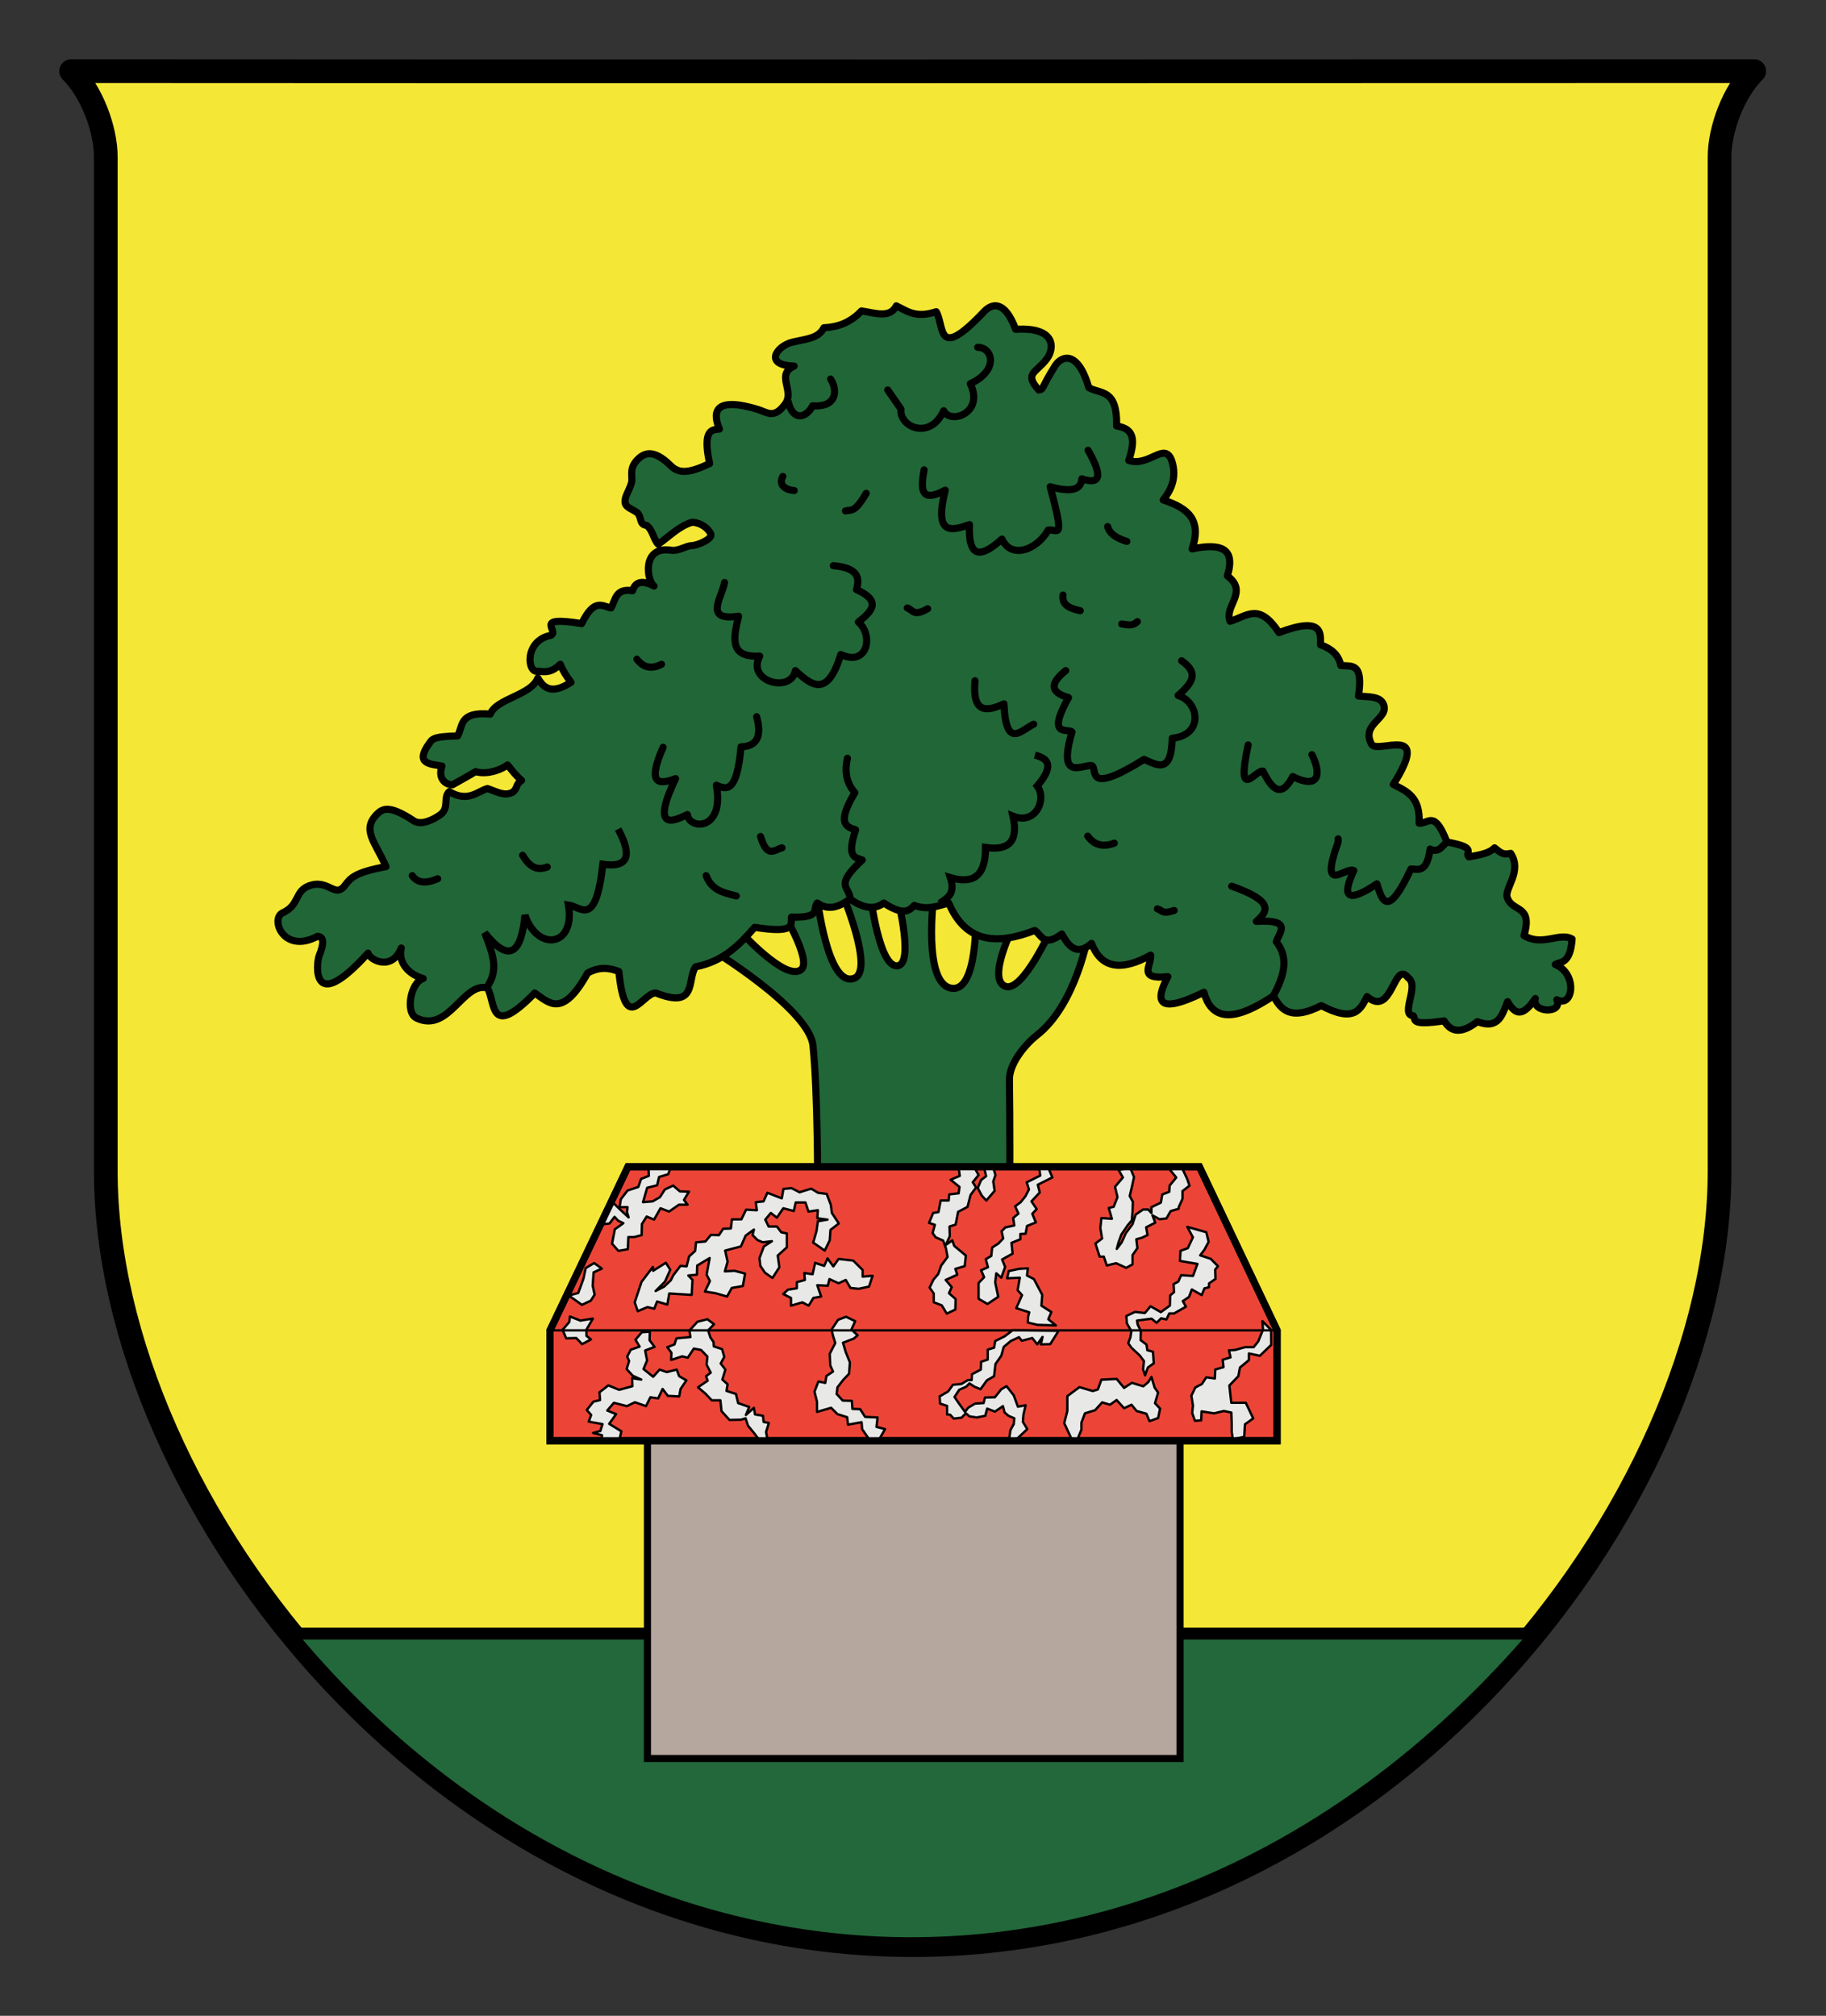 <?xml version="1.0" encoding="UTF-8" standalone="no"?>
<!-- Created with Inkscape (http://www.inkscape.org/) -->

<svg
   xmlns:dc="http://purl.org/dc/elements/1.1/"
   xmlns:cc="http://creativecommons.org/ns#"
   xmlns:rdf="http://www.w3.org/1999/02/22-rdf-syntax-ns#"
   xmlns:svg="http://www.w3.org/2000/svg"
   xmlns="http://www.w3.org/2000/svg"
   xmlns:sodipodi="http://sodipodi.sourceforge.net/DTD/sodipodi-0.dtd"
   xmlns:inkscape="http://www.inkscape.org/namespaces/inkscape"
   width="770"
   height="850"
   viewBox="0 0 203.729 224.896"
   version="1.1"
   id="svg8"
   inkscape:version="0.92.2 5c3e80d, 2017-08-06"
   sodipodi:docname="Oberalm (Austria) Coat of Arms.svg"
   inkscape:export-filename="/Users/ray/Documents/YT/WIKIPEDIA misc topics/20200601 Oberalm (Austria) Coat of Arms/Oberalm CoA.png"
   inkscape:export-xdpi="384"
   inkscape:export-ydpi="384">
  <rect x="0" y="0" width="203.729" height="224.896" fill="#333333" stroke="none"/>
  <defs
     id="defs2" />
  <sodipodi:namedview
     id="base"
     pagecolor="#ffffff"
     bordercolor="#666666"
     borderopacity="1.0"
     inkscape:pageopacity="0.0"
     inkscape:pageshadow="2"
     inkscape:zoom="0.71294118"
     inkscape:cx="385"
     inkscape:cy="425"
     inkscape:document-units="px"
     inkscape:current-layer="layer3"
     showgrid="false"
     units="px"
     inkscape:window-width="1471"
     inkscape:window-height="855"
     inkscape:window-x="42"
     inkscape:window-y="0"
     inkscape:window-maximized="0"
     inkscape:snap-nodes="false" />
  <g
     inkscape:groupmode="layer"
     id="layer3"
     inkscape:label="content"
     style="display:inline"
     transform="translate(0,13.229)">
    <g
       id="g3524"
       transform="matrix(0.999,0,0,1,6.569,-6.662)">
      <path
         style="fill:#f5e735;fill-opacity:1;stroke:#000000;stroke-width:2.646;stroke-linecap:round;stroke-linejoin:round;stroke-miterlimit:4;stroke-dasharray:none;stroke-opacity:1"
         d="M 5.239,124.083 V 10.955 c 0,-3.14 -1.57,-7.283 -3.871,-9.584 62.658,0.039 125.315,0.018 187.973,1e-7 -2.301,2.301 -3.871,6.444 -3.871,9.584 V 124.083 c 0,36.779 -37.68,86.361 -90.116,86.361 -52.436,0 -90.115,-49.582 -90.115,-86.361 z"
         id="path1123"
         inkscape:connector-curvature="0"
         sodipodi:nodetypes="ssccsscs" />
      <path
         sodipodi:nodetypes="ccc"
         inkscape:connector-curvature="0"
         id="path1125"
         d="m 164.91,175.69 c -41.174,47.98 -102.626,44.071 -139.09,0 z"
         style="fill:#22683a;fill-opacity:1;stroke:#000000;stroke-width:1.323;stroke-linecap:butt;stroke-linejoin:miter;stroke-miterlimit:4;stroke-dasharray:none;stroke-opacity:1" />
    </g>
    <g
       transform="matrix(-1,0,0,1,197.324,-91.948)"
       style="display:inline"
       id="g3330">
      <path
         sodipodi:nodetypes="cssccsccsccsccsccsccscc"
         inkscape:connector-curvature="0"
         id="path948"
         d="m 84.658,211.6 c 0,0 -0.028,-8.127 0.044,-12.4 0.031,-1.852 -1.828,-4.018 -3.056,-4.977 -4.448,-3.473 -5.763,-11.352 -5.763,-11.352 1.397,-0.277 3.011,-0.481 4.104,-0.611 0,0 3.219,7.195 5.152,6.505 2.14,-0.763 -0.917,-6.767 -0.917,-6.767 l 4.235,-1.048 c 0,0 -0.222,8.309 2.62,8.034 3.381,-0.327 2.052,-10.435 2.052,-10.435 l 4.279,-0.611 c 0,0 -2.166,8.07 -0.306,8.514 2.143,0.511 3.144,-8.121 3.144,-8.121 h 3.144 c 0,0 -3.65,8.605 -1.397,9.518 3.021,1.224 4.191,-9.212 4.191,-9.212 l 4.017,1.484 c 0,0 -3.513,5.73 -2.27,6.767 1.697,1.416 6.855,-4.322 6.855,-4.322 l 3.362,1.965 c 0,0 -11.088,6.71 -11.526,10.828 -0.543,5.097 -0.524,15.805 -0.524,15.805 z"
         style="fill:#216637;fill-opacity:1;stroke:#000000;stroke-width:0.794;stroke-linecap:round;stroke-linejoin:round;stroke-miterlimit:4;stroke-dasharray:none;stroke-opacity:1" />
      <path
         sodipodi:nodetypes="cccccccccccccscccscssscsssccccccccscccccccccccssccccsssssccsscsccccscscsccccccccccccscccccccscccccccccccccccccccc"
         inkscape:connector-curvature="0"
         id="path969"
         d="m 91.469,179.466 c 1.224,0.315 2.397,0.832 3.842,0.262 0.586,0.618 1.223,1.172 3.406,-0.262 0.903,0.652 2.041,0.766 3.755,-0.437 1.139,0.769 2.299,1.386 3.667,0.437 0.548,0.631 -0.514,1.679 2.882,1.572 0.077,0.819 -0.553,1.88 4.104,1.135 1.703,1.965 3.516,3.819 6.593,4.41 0.981,1.408 -0.245,4.771 4.41,2.925 1.448,-0.158 3.425,4.901 4.148,-2.401 1.068,-0.424 2.193,-0.559 3.493,0.175 2.837,5.104 4.291,3.291 5.894,2.227 5.141,5.27 4.347,0.955 5.283,-0.568 2.711,-0.711 4.288,5.079 7.903,3.362 1.312,-0.623 0.628,-4.03 -0.742,-4.41 1.978,-0.588 2.781,-2.068 2.445,-3.406 1.075,2.652 3.527,1.322 3.711,0.568 6.457,7.158 5.741,1.019 5.458,0.306 -0.527,-1.325 -0.592,-2.121 0.175,-2.183 3.821,2.029 5.303,-1.98 3.886,-2.62 -1.864,-0.841 -1.34,-2.357 -2.838,-2.969 -2.252,-0.92 -2.961,1.431 -4.104,-0.087 -0.626,-0.832 -1.115,-1.459 -4.584,-2.096 1.166,-2.735 2.862,-4.141 0.873,-5.982 -0.706,-0.654 -1.652,-0.652 -3.973,0.873 -0.825,0.542 -2.194,-0.138 -2.925,-0.655 -1.095,-0.774 -0.308,-1.952 -1.031,-2.601 -2.1,1.246 -3.179,-0.052 -4.259,-0.348 -1.028,0.339 -1.9,0.9 -2.81,0.417 -0.61,-0.479 -0.291,-0.865 -1,-1.318 0.755,-0.676 0.847,-0.882 1.57,-1.734 0.431,0.373 2.097,1.173 3.563,0.749 0.683,0.42 2.583,1.473 2.583,1.473 0.743,-0.023 1.652,-0.642 1.167,-2.095 1.346,-0.23 3.045,-0.258 1.441,-2.489 -0.332,-0.461 -0.319,-0.818 -3.187,-0.873 -0.63,-1.086 -0.117,-2.742 -3.646,-2.432 -0.665,-1.75 -4.581,-2.09 -5.305,-4.03 -0.792,1.433 -1.853,1.667 -3.703,0.483 0.522,-0.684 0.979,-1.418 1.194,-2.016 0.93,0.879 1.541,0.9 2.509,0.767 1.177,0.305 1.561,-3.386 -1.441,-3.992 -1.056,-0.465 2.142,-2.216 -3.449,-1.31 -1.423,-2.902 -2.293,-1.931 -3.275,-1.746 -0.513,-0.884 -0.482,-2.228 -2.401,-1.921 -0.35,-1.139 -1.238,-1.127 -2.401,-0.524 0.813,-0.553 1.423,-4.517 -1.921,-3.992 -0.789,0.124 -1.609,-0.488 -2.281,-0.517 -0.723,-0.03 -2.325,-0.755 -2.137,-1.277 0.171,-0.473 0.963,-1.292 2.114,-1.327 1.454,0.432 2.553,1.614 3.766,2.447 0.562,-0.611 0.58,-1.559 1.288,-2.102 0.809,-0.085 0.543,-0.77 0.949,-1.307 0.313,-0.414 1.379,-0.597 1.452,-1.226 0.083,-0.711 -0.44,-1.241 -0.713,-2.235 -0.168,-0.612 0.299,-1.482 -0.553,-2.437 -0.73,-0.817 -1.794,-1.461 -3.798,0.524 -0.864,0.855 -1.873,0.979 -4.366,-0.218 0.861,-4.004 -0.401,-3.751 -1.092,-3.842 0.253,-0.693 1.766,-4.053 -4.322,-2.183 -1.028,0.316 -1.759,1.088 -3.013,-0.611 -1.102,-1.494 1.11,-3.3 -1.004,-4.235 3.466,-0.09 1.936,-2.247 0.218,-2.663 -1.63,-0.395 -2.908,-0.405 -3.537,-1.615 -1.499,-0.068 -2.925,-0.533 -4.191,-1.877 -1.484,0.216 -3.172,0.868 -3.886,-0.568 -1.191,0.57 -2.152,1.416 -4.453,0.655 -0.943,1.574 0.02,5.663 -5.327,0 -0.845,-0.895 -2.278,-1.395 -3.537,1.965 -4.592,-0.287 -4.304,2.19 -3.493,3.275 1.199,1.604 2.605,1.621 0.917,3.493 -0.577,-0.053 -0.257,-0.216 -1.834,-2.707 -0.678,-1.071 -2.503,-1.834 -3.755,2.445 -1.306,0.755 -3.195,0.076 -3.1,4.279 -1.744,0.286 -2.231,1.237 -1.353,3.842 -2.284,0.767 -4.006,-2.183 -4.803,0.044 -0.622,1.947 0.161,3.379 0.961,4.366 -2.804,0.919 -4.332,2.235 -3.231,5.458 -3.087,-0.63 -4.909,-0.167 -3.929,3.013 -2.415,1.807 0.414,3.402 -0.306,5.065 -1.962,-0.606 -3.219,-2.112 -5.458,1.266 -5.067,-1.942 -4.609,0.23 -4.628,1.353 -1.381,0.496 -2.043,1.242 -2.27,2.314 -1.214,0.118 -2.532,-0.387 -1.965,3.406 -1.035,0.111 -2.38,-0.016 -2.78,0.896 -0.726,1.654 2.597,2.177 1.295,4.518 -0.812,1.049 -6.709,-2.377 -2.401,4.453 -1.536,0.757 -3.036,1.425 -2.882,4.322 -1.056,0.084 -1.694,-1.555 -3.1,2.096 -3.53,0.647 -1.923,1.116 -2.445,1.659 -1.223,-0.207 -2.313,-0.412 -2.873,-1.006 -0.73,0.591 -0.965,0.8 -1.798,0.614 -1.32,2.012 0.695,3.903 0.393,4.89 -0.532,1.737 -2.917,0.762 -1.877,4.279 -2.052,1.27 -3.973,-0.42 -5.37,0.393 0.202,2.859 1.346,2.51 1.877,2.838 -2.534,1.034 -2,4.909 -0.175,3.929 -0.711,1.614 2.857,1.485 2.401,-0.131 1.623,2.403 2.391,1.49 3.1,0.349 0.592,1.436 0.974,3.147 3.362,2.227 1.883,1.456 2.989,1.127 3.711,-0.087 3.951,0.575 3.095,-0.161 3.449,-0.568 1.502,-0.099 -0.749,-3.384 0.568,-4.235 1.615,-2.095 1.746,4.548 4.584,2.096 0.734,1.453 1.424,2.956 5.108,1.004 3.35,1.712 4.505,0.53 5.327,-1.092 3.877,2.597 6.797,3.164 7.772,-0.393 5.599,2.755 5.287,0.65 4.017,-1.746 3.461,0.371 1.8,-1.264 1.921,-2.401 3.195,1.78 5.492,1.565 6.593,-1.31 1.599,1.411 2.526,0.421 3.318,-1.048 2.052,1.528 2.249,0.119 3.013,-0.393 4.138,1.591 7.669,1.494 9.605,-3.056 z"
         style="fill:#216637;fill-opacity:1;stroke:#000000;stroke-width:0.794;stroke-linecap:round;stroke-linejoin:round;stroke-miterlimit:4;stroke-dasharray:none;stroke-opacity:1" />
      <path
         sodipodi:nodetypes="ccccccc"
         inkscape:connector-curvature="0"
         id="path971"
         d="m 35.889,172.611 c 0.522,0.545 0.963,1.304 1.877,0.83 0.372,2.702 1.293,2.248 2.139,2.227 2.607,5.542 3.199,3.587 3.798,1.659 3.309,2.214 3.957,1.486 2.576,-1.484 0.916,-0.458 3.92,2.862 1.746,-3.187 v -0.349"
         style="fill:none;fill-opacity:1;stroke:#000000;stroke-width:0.794;stroke-linecap:round;stroke-linejoin:round;stroke-miterlimit:4;stroke-dasharray:none;stroke-opacity:1" />
      <path
         sodipodi:nodetypes="cccc"
         inkscape:connector-curvature="0"
         id="path973"
         d="m 50.952,162.918 c -0.854,1.67 -1.203,4.063 2.139,2.445 1.302,2.492 2.343,1.386 3.318,-0.611 0.821,-0.208 3.055,3.637 1.659,-2.925"
         style="fill:none;fill-opacity:1;stroke:#000000;stroke-width:0.794;stroke-linecap:round;stroke-linejoin:round;stroke-miterlimit:4;stroke-dasharray:none;stroke-opacity:1" />
      <path
         sodipodi:nodetypes="cccc"
         inkscape:connector-curvature="0"
         id="path977"
         d="m 55.187,189.682 c -1.638,-2.982 -1.239,-4.628 -0.262,-5.894 -0.343,-1.08 -1.868,-2.513 2.227,-2.27 -1.287,-1.104 -2.037,-2.258 2.751,-3.929"
         style="fill:none;fill-opacity:1;stroke:#000000;stroke-width:0.794;stroke-linecap:round;stroke-linejoin:round;stroke-miterlimit:4;stroke-dasharray:none;stroke-opacity:1" />
      <path
         sodipodi:nodetypes="cc"
         inkscape:connector-curvature="0"
         id="path979"
         d="m 66.32,180.295 c 1.414,0.468 1.345,-0.054 1.877,-0.175"
         style="fill:#216637;fill-opacity:1;stroke:#000000;stroke-width:0.794;stroke-linecap:round;stroke-linejoin:round;stroke-miterlimit:4;stroke-dasharray:none;stroke-opacity:1" />
      <path
         sodipodi:nodetypes="cccccccc"
         inkscape:connector-curvature="0"
         id="path981"
         d="m 65.491,152.44 c -1.833,1.289 -1.397,2.317 0.391,3.873 -2.317,0.673 -2.929,4.409 0.657,4.772 0.099,4.078 1.694,2.966 3.144,2.358 6.63,4.123 5.158,1.094 5.807,0.699 0.977,-0.205 3.921,1.921 2.227,-3.755 0.467,-0.451 2.919,0.693 0.393,-3.842 2.252,-0.638 1.912,-1.718 0.306,-3.013"
         style="fill:none;fill-opacity:1;stroke:#000000;stroke-width:0.794;stroke-linecap:round;stroke-linejoin:round;stroke-miterlimit:4;stroke-dasharray:none;stroke-opacity:1" />
      <path
         sodipodi:nodetypes="cc"
         inkscape:connector-curvature="0"
         id="path983"
         d="m 71.603,139.123 c 1.481,-0.457 1.967,-1.038 2.139,-1.659"
         style="fill:#216637;fill-opacity:1;stroke:#000000;stroke-width:0.794;stroke-linecap:round;stroke-linejoin:round;stroke-miterlimit:4;stroke-dasharray:none;stroke-opacity:1" />
      <g
         style="fill:#216637;fill-opacity:1;stroke-width:0.794;stroke-miterlimit:4;stroke-dasharray:none"
         id="g1030">
        <path
           style="fill:none;fill-opacity:1;stroke:#000000;stroke-width:0.794;stroke-linecap:round;stroke-linejoin:round;stroke-miterlimit:4;stroke-dasharray:none;stroke-opacity:1"
           d="m 75.926,128.95 c -1.735,3.03 -1.268,3.859 0.699,3.187 0.077,1.076 0.915,1.612 3.534,0.884 -1.713,6.321 -0.802,4.661 0.22,4.836 1.241,2.206 4.126,3.28 5.152,1.004 2.203,1.966 3.795,2.395 3.624,-1.615 2.035,0.709 3.975,1.25 2.707,-3.842 2.882,1.549 2.706,-0.266 2.358,-2.27"
           id="path985"
           inkscape:connector-curvature="0"
           sodipodi:nodetypes="cccccccc" />
      </g>
      <path
         sodipodi:nodetypes="ccc"
         inkscape:connector-curvature="0"
         id="path987"
         d="m 81.995,159.513 c 1.388,0.651 3.097,2.909 3.318,-2.27 1.962,0.91 3.55,1.074 3.231,-2.576"
         style="fill:none;fill-opacity:1;stroke:#000000;stroke-width:0.794;stroke-linecap:round;stroke-linejoin:round;stroke-miterlimit:4;stroke-dasharray:none;stroke-opacity:1" />
      <path
         sodipodi:nodetypes="cccccc"
         inkscape:connector-curvature="0"
         id="path989"
         d="m 81.864,162.962 c -1.452,0.37 -2.237,1.121 -0.262,3.449 -1.1,1.429 0.124,4.404 2.707,3.362 -0.619,2.72 0.382,3.901 3.056,3.493 -0.012,3.399 1.56,4.069 3.929,3.362 -0.631,1.871 0.39,2.273 1.179,2.882"
         style="fill:none;fill-opacity:1;stroke:#000000;stroke-width:0.794;stroke-linecap:butt;stroke-linejoin:miter;stroke-miterlimit:4;stroke-dasharray:none;stroke-opacity:1" />
      <path
         sodipodi:nodetypes="cc"
         inkscape:connector-curvature="0"
         id="path991"
         d="m 73.001,172.786 c 1.231,0.461 2.232,0.235 2.969,-0.786"
         style="fill:none;fill-opacity:1;stroke:#000000;stroke-width:0.794;stroke-linecap:round;stroke-linejoin:round;stroke-miterlimit:4;stroke-dasharray:none;stroke-opacity:1" />
      <path
         sodipodi:nodetypes="cc"
         inkscape:connector-curvature="0"
         id="path993"
         d="m 93.827,146.633 c 1.584,0.925 1.657,0.108 2.27,-0.087"
         style="fill:none;fill-opacity:1;stroke:#000000;stroke-width:0.794;stroke-linecap:round;stroke-linejoin:round;stroke-miterlimit:4;stroke-dasharray:none;stroke-opacity:1" />
      <path
         sodipodi:nodetypes="cc"
         inkscape:connector-curvature="0"
         id="path995"
         d="m 76.799,146.851 c 1.139,-0.239 2.084,-0.612 1.921,-1.746"
         style="fill:none;fill-opacity:1;stroke:#000000;stroke-width:0.794;stroke-linecap:round;stroke-linejoin:round;stroke-miterlimit:4;stroke-dasharray:none;stroke-opacity:1" />
      <path
         sodipodi:nodetypes="ccccc"
         inkscape:connector-curvature="0"
         id="path997"
         d="m 88.238,117.468 c -1.629,-0.014 -2.438,2.547 0.83,4.06 -1.596,3.302 2.255,4.572 2.969,3.013 1.544,3.391 5.01,1.767 4.759,-0.175 l 1.484,-2.139"
         style="fill:none;fill-opacity:1;stroke:#000000;stroke-width:0.794;stroke-linecap:round;stroke-linejoin:round;stroke-miterlimit:4;stroke-dasharray:none;stroke-opacity:1" />
      <path
         sodipodi:nodetypes="ccc"
         inkscape:connector-curvature="0"
         id="path999"
         d="m 104.654,121.004 c -0.743,1.121 -0.834,3.185 2.008,2.991 0.707,1.374 2.193,1.739 2.707,-0.415"
         style="fill:none;fill-opacity:1;stroke:#000000;stroke-width:0.794;stroke-linecap:round;stroke-linejoin:round;stroke-miterlimit:4;stroke-dasharray:none;stroke-opacity:1" />
      <path
         sodipodi:nodetypes="cc"
         inkscape:connector-curvature="0"
         id="path1001"
         d="m 100.681,133.753 c 1.306,2.258 1.706,1.798 2.314,1.965"
         style="fill:#216637;fill-opacity:1;stroke:#000000;stroke-width:0.794;stroke-linecap:round;stroke-linejoin:round;stroke-miterlimit:4;stroke-dasharray:none;stroke-opacity:1" />
      <path
         sodipodi:nodetypes="cc"
         inkscape:connector-curvature="0"
         id="path1003"
         d="m 108.715,133.447 c 1.03,-0.072 1.774,-0.659 1.266,-1.572"
         style="fill:none;fill-opacity:1;stroke:#000000;stroke-width:0.794;stroke-linecap:round;stroke-linejoin:round;stroke-miterlimit:4;stroke-dasharray:none;stroke-opacity:1" />
      <path
         sodipodi:nodetypes="cccccccc"
         inkscape:connector-curvature="0"
         id="path1005"
         d="m 104.349,141.83 c -2.784,0.246 -2.972,1.357 -2.576,2.663 -2.912,1.313 -1.664,2.472 -0.218,3.624 -1.702,1.464 -1.059,5.015 1.965,3.624 1.478,4.861 3.264,3.464 5.065,1.79 0.466,2.567 5.499,1.244 3.973,-1.615 3.326,0.178 3.001,-1.859 2.358,-4.453 3.978,0.599 1.848,-2.074 1.572,-3.755"
         style="fill:none;fill-opacity:1;stroke:#000000;stroke-width:0.794;stroke-linecap:round;stroke-linejoin:round;stroke-miterlimit:4;stroke-dasharray:none;stroke-opacity:1" />
      <path
         sodipodi:nodetypes="ccccc"
         inkscape:connector-curvature="0"
         id="path1007"
         d="m 102.777,163.311 c 0.306,1.39 0.178,2.698 -0.83,3.842 2.045,3.403 1.007,3.804 -0.087,4.148 1.044,3.141 0.038,3.075 -0.742,3.362 3.143,2.892 1.488,2.91 1.353,4.279"
         style="fill:none;fill-opacity:1;stroke:#000000;stroke-width:0.794;stroke-linecap:round;stroke-linejoin:round;stroke-miterlimit:4;stroke-dasharray:none;stroke-opacity:1" />
      <path
         sodipodi:nodetypes="cc"
         inkscape:connector-curvature="0"
         id="path1009"
         d="m 110.068,173.309 c 0.818,0.183 1.661,1.252 2.401,-1.266"
         style="fill:none;fill-opacity:1;stroke:#000000;stroke-width:0.794;stroke-linecap:round;stroke-linejoin:round;stroke-miterlimit:4;stroke-dasharray:none;stroke-opacity:1" />
      <path
         sodipodi:nodetypes="cc"
         inkscape:connector-curvature="0"
         id="path1011"
         d="m 115.177,178.68 c 1.319,-0.359 2.716,-0.564 3.362,-2.27"
         style="fill:#216637;fill-opacity:1;stroke:#000000;stroke-width:0.794;stroke-linecap:round;stroke-linejoin:round;stroke-miterlimit:4;stroke-dasharray:none;stroke-opacity:1" />
      <path
         sodipodi:nodetypes="cccccc"
         inkscape:connector-curvature="0"
         id="path1013"
         d="m 112.906,158.683 c -0.561,2.035 -0.16,3.301 1.746,3.362 0.454,5.312 1.693,4.733 2.751,4.279 -0.95,5.072 2.997,5.016 3.231,3.275 0.704,0.278 4.501,2.608 1.31,-4.017 1.912,0.722 3.23,0.67 1.397,-3.493"
         style="fill:none;fill-opacity:1;stroke:#000000;stroke-width:0.794;stroke-linecap:round;stroke-linejoin:round;stroke-miterlimit:4;stroke-dasharray:none;stroke-opacity:1" />
      <path
         sodipodi:nodetypes="cc"
         inkscape:connector-curvature="0"
         id="path1015"
         d="m 136.265,175.449 c 1.365,0.509 2.119,-0.271 2.751,-1.31"
         style="fill:none;fill-opacity:1;stroke:#000000;stroke-width:0.794;stroke-linecap:round;stroke-linejoin:round;stroke-miterlimit:4;stroke-dasharray:none;stroke-opacity:1" />
      <path
         sodipodi:nodetypes="cccccc"
         inkscape:connector-curvature="0"
         id="path1017"
         d="m 128.362,171.214 c -1.482,2.763 -1.335,4.371 1.703,3.929 0.805,7.16 2.417,4.739 3.842,4.541 -0.815,4.669 3.448,5.256 4.846,1.135 0.411,4.308 1.783,5.39 4.497,1.965 -0.953,2.471 -1.602,4.181 -0.218,6.112"
         style="fill:none;fill-opacity:1;stroke:#000000;stroke-width:0.794;stroke-linecap:butt;stroke-linejoin:miter;stroke-miterlimit:4;stroke-dasharray:none;stroke-opacity:1" />
      <path
         sodipodi:nodetypes="cc"
         inkscape:connector-curvature="0"
         id="path1019"
         d="m 148.49,176.759 c 1.277,0.546 2.259,0.501 2.838,-0.349"
         style="fill:#216637;fill-opacity:1;stroke:#000000;stroke-width:0.794;stroke-linecap:round;stroke-linejoin:round;stroke-miterlimit:4;stroke-dasharray:none;stroke-opacity:1" />
      <path
         sodipodi:nodetypes="cc"
         inkscape:connector-curvature="0"
         id="path1021"
         d="m 123.516,152.833 c 0.989,0.499 1.925,0.493 2.751,-0.568"
         style="fill:none;fill-opacity:1;stroke:#000000;stroke-width:0.794;stroke-linecap:round;stroke-linejoin:round;stroke-miterlimit:4;stroke-dasharray:none;stroke-opacity:1" />
      <path
         sodipodi:nodetypes="cc"
         inkscape:connector-curvature="0"
         id="path1023"
         d="m 70.425,148.074 c 0.582,0.561 1.164,0.322 1.746,0.262"
         style="fill:none;fill-opacity:1;stroke:#000000;stroke-width:0.794;stroke-linecap:round;stroke-linejoin:round;stroke-miterlimit:4;stroke-dasharray:none;stroke-opacity:1" />
    </g>
    <g
       id="g3682">
      <path
         sodipodi:nodetypes="cccc"
         inkscape:connector-curvature="0"
         id="path1127"
         d="m 131.659,145.848 v 37.112 c -19.807,0 -39.615,0 -59.422,0 v -37.112"
         style="fill:#b5a79e;fill-opacity:1;stroke:#000000;stroke-width:0.794;stroke-linecap:butt;stroke-linejoin:miter;stroke-miterlimit:4;stroke-dasharray:none;stroke-opacity:1" />
      <path
         sodipodi:nodetypes="ccczccczc"
         style="fill:#ec4537;fill-opacity:1;stroke:#000000;stroke-width:0.794;stroke-linecap:butt;stroke-linejoin:miter;stroke-miterlimit:4;stroke-dasharray:none;stroke-opacity:1"
         d="m 61.365,147.508 v -12.312 l 8.695,-18.25 31.866,-8e-5 31.898,8e-5 8.662,18.25 v 12.312 h -40.561 z"
         id="path1034"
         inkscape:connector-curvature="0" />
      <path
         sodipodi:nodetypes="cccccccccccccccccccccccccccccccccccccccccc"
         inkscape:connector-curvature="0"
         id="path1064"
         d="m 98.099,147.351 0.648,-1.142 -0.957,-0.247 0.123,-1.05 -1.389,-0.062 -0.556,-0.864 -0.864,-0.031 -0.062,-0.895 -1.019,-0.031 -0.679,-0.741 0.093,-0.741 0.648,-0.834 0.648,-0.679 0.093,-1.266 -0.463,-1.142 -0.309,-1.05 1.204,-0.463 0.432,-0.37 -0.699,-0.627 0.421,-0.947 -1.019,-0.494 -0.893,0.343 -0.72,1.089 0.162,0.698 0.247,0.803 -0.617,1.204 0.062,1.297 0.309,0.679 -0.741,0.494 -0.123,0.772 -0.772,-0.154 -0.432,1.142 0.278,1.111 v 1.142 l 1.575,-0.463 0.71,0.71 1.081,0.34 0.093,0.834 1.513,-0.278 0.062,0.772 0.864,1.266 z"
         style="fill:#e8e8e7;fill-opacity:1;stroke:#000000;stroke-width:0.265px;stroke-linecap:butt;stroke-linejoin:round;stroke-opacity:1" />
      <path
         inkscape:connector-curvature="0"
         id="path1040"
         d="m 138.819,147.071 0.087,-1.397 0.917,-0.655 -0.83,-1.746 h -1.615 l -0.218,-1.921 1.004,-1.048 0.175,-0.961 1.004,-0.83 v -0.742 l 1.222,0.262 1.266,-1.222 -0.013,-1.659 -0.969,-0.983 0.066,0.939 -0.524,1.31 -0.524,0.655 h -0.961 l -1.092,0.306 -0.699,0.044 0.175,0.786 -0.873,0.262 0.087,0.83 -0.917,0.262 -0.044,1.004 -0.961,-0.131 -0.48,0.742 -0.742,0.393 -0.437,0.917 0.175,1.092 -0.087,0.83 0.306,0.873 0.699,-0.044 0.044,-1.004 1.397,0.218 1.092,-0.262 0.83,0.175 0.044,1.179 v 1.004 l 0.131,0.786 z"
         style="fill:#e8e8e7;fill-opacity:1;stroke:#000000;stroke-width:0.265px;stroke-linecap:round;stroke-linejoin:round;stroke-opacity:1"
         sodipodi:nodetypes="ccccccccccccccccccccccccccccccccccccccccc" />
      <path
         inkscape:connector-curvature="0"
         id="path1042"
         d="m 119.565,147.333 -0.83,-1.79 0.349,-1.353 v -1.659 l 1.353,-1.004 1.484,0.437 0.568,-0.175 0.393,-1.092 1.703,-0.087 0.83,1.004 0.873,-0.568 1.266,0.393 0.568,-0.48 0.349,-0.568 0.349,1.179 0.393,0.568 -0.349,1.179 0.568,0.611 -0.218,1.048 -0.961,0.349 -0.349,-0.83 -1.092,-0.306 -0.568,-0.699 -0.83,0.393 -0.83,-0.917 -0.742,0.524 -0.873,-0.262 -0.786,0.873 -1.135,0.349 -0.393,1.048 v 0.786 l -0.437,1.048 z"
         style="fill:#e8e8e7;fill-opacity:1;stroke:#000000;stroke-width:0.265px;stroke-linecap:butt;stroke-linejoin:round;stroke-opacity:1" />
      <path
         sodipodi:nodetypes="ccccccccccccccccccccccccccccccccccccccccccccccccccccccccccc"
         inkscape:connector-curvature="0"
         id="path1044"
         d="m 127.286,135.274 -0.031,1.004 0.659,0.502 0.094,0.628 0.628,0.167 0.094,1.297 -0.659,0.46 -0.314,0.879 -0.22,-0.669 0.094,-0.92 -0.471,-0.628 -0.942,-0.879 -0.345,-0.502 0.248,-0.641 0.107,-0.7 -0.495,-0.848 -0.067,-0.828 0.97,-0.463 1.101,0.127 0.627,-0.756 1.151,0.655 1.01,-0.731 0.031,-1.13 0.44,-0.377 -0.063,-0.879 0.534,-0.293 0.314,-0.711 1.319,0.084 0.502,-1.339 -1.955,-0.335 0.063,-1.13 0.817,-0.293 0.565,-1.213 -0.624,-1.164 2.119,0.597 0.263,1.07 -0.471,0.879 -0.471,0.628 1.174,0.393 0.812,0.82 -0.314,0.377 0.031,1.046 -0.722,0.502 v 0.418 l -0.502,0.126 -0.314,0.753 -1.099,-0.628 -0.314,0.837 -0.691,0.46 0.345,0.628 -1.323,0.753 h -0.534 l -0.314,0.669 -0.597,-0.126 -0.502,0.502 -0.565,-0.46 -1.62,0.211 0.068,0.435 z"
         style="fill:#e8e8e7;fill-opacity:1;stroke:#000000;stroke-width:0.265;stroke-linecap:butt;stroke-linejoin:round;stroke-miterlimit:4;stroke-dasharray:none;stroke-opacity:1" />
      <path
         sodipodi:nodetypes="ccccccccccccccccccccccccccccccccccccccccccccccccccccccccccccc"
         inkscape:connector-curvature="0"
         id="path1046"
         d="m 131.939,117.196 0.506,1.077 0.273,0.775 -0.781,0.603 v 0.861 l -0.429,0.947 v 0.172 l -0.898,0.258 -0.468,0.818 -0.781,0.086 -0.781,-0.431 0.312,0.818 -1.015,0.517 0.156,0.861 -0.624,0.301 -0.624,0.172 0.117,0.99 -0.546,0.775 v 1.034 l -0.703,0.388 -1.132,-0.517 -1.035,0.256 -0.331,-0.988 h -0.468 l -0.468,-1.464 0.742,-0.56 -0.195,-1.163 0.117,-1.12 1.171,0.086 -0.351,-1.206 0.546,-0.129 0.429,-1.077 -0.273,-1.163 0.875,-1.034 -0.485,-0.861 1.327,-0.172 0.402,0.984 -0.246,1.126 -0.234,0.99 0.351,0.646 -0.039,1.077 -0.078,0.99 -0.468,0.56 -0.703,1.034 -0.312,0.861 -0.195,0.732 0.546,-0.732 0.468,-1.033 0.742,-0.99 0.351,-1.077 0.82,-0.56 h 0.585 l 0.351,0.388 v -0.646 l 1.054,-0.517 0.156,-0.904 0.781,-0.301 0.039,-0.689 0.742,-0.904 -0.775,-0.949 z"
         style="fill:#e8e8e7;fill-opacity:1;stroke:#000000;stroke-width:0.265;stroke-linecap:butt;stroke-linejoin:round;stroke-miterlimit:4;stroke-dasharray:none;stroke-opacity:1" />
      <path
         sodipodi:nodetypes="ccccccccccccccccccccccccccccccccccccccccccccccccccccccccccccccccccccccc"
         inkscape:connector-curvature="0"
         id="path1062"
         d="m 107.979,140.744 -0.71,0.432 -0.957,0.093 -0.525,0.741 -0.957,0.556 0.062,0.803 0.772,0.247 v 0.957 l 0.34,0.031 0.401,0.432 0.864,-0.093 0.494,-0.494 0.401,0.34 0.803,0.123 0.957,-0.185 0.216,-0.803 0.864,0.34 0.895,-0.617 0.185,0.71 0.432,0.37 0.648,0.278 -0.062,0.648 -0.37,0.679 -0.154,1.081 0.926,-0.154 1.111,-1.05 -0.494,-0.803 0.062,-0.803 0.247,-1.05 -0.864,0.154 -0.463,-1.266 -0.803,-1.019 -0.587,0.34 -0.71,0.895 -1.111,0.031 -0.154,0.617 -0.957,0.062 -0.772,0.463 -0.34,0.463 -0.648,-0.895 -0.525,-0.772 0.525,-0.803 0.772,-0.34 0.37,-0.37 0.556,0.37 0.679,0.278 0.71,-0.988 0.803,-0.463 0.154,-1.358 0.648,-0.926 0.278,-0.988 0.772,-0.648 0.926,-0.432 0.309,0.401 1.173,-0.309 0.556,0.71 0.587,-0.834 -0.185,0.834 1.05,-0.031 0.926,-1.482 -5.125,-0.062 -0.895,0.679 -1.05,0.525 -0.123,0.741 -0.71,0.216 v 1.111 l -0.741,0.247 -0.031,0.864 -0.988,0.525 -0.031,0.648 z"
         style="fill:#e8e8e7;fill-opacity:1;stroke:#000000;stroke-width:0.265px;stroke-linecap:butt;stroke-linejoin:round;stroke-opacity:1" />
      <path
         sodipodi:nodetypes="ccccccccccccccccccccccccccccccccccccccccccccccccccccc"
         inkscape:connector-curvature="0"
         id="path1066"
         d="m 85.627,147.413 -0.154,-0.895 0.309,-0.988 -0.587,-0.123 -0.062,-0.679 -0.895,-0.154 -0.123,-0.741 -0.895,0.803 0.37,-0.895 -1.235,-0.432 -0.247,-1.019 -1.05,-0.34 0.123,-0.741 -0.587,-0.525 0.34,-1.111 -0.525,-0.679 0.401,-0.741 -0.247,-0.864 -0.926,-0.309 -0.031,-0.494 -0.34,-0.494 -0.265,-0.795 0.666,-0.687 -0.741,-0.556 -1.111,0.278 -0.895,0.988 0.11,0.723 -1.561,0.142 -0.216,0.679 -0.803,0.309 0.463,0.617 -0.031,0.803 1.235,-0.401 0.617,0.154 0.679,-1.019 0.803,0.154 0.71,0.741 -0.093,0.895 0.463,0.895 -0.525,0.401 0.185,0.494 -1.081,0.741 0.803,0.679 0.741,0.772 h 0.957 l 0.123,1.204 0.895,0.988 1.297,-0.031 0.494,-0.154 0.278,0.834 0.71,0.864 0.525,0.71 z"
         style="fill:#e8e8e7;fill-opacity:1;stroke:#000000;stroke-width:0.265px;stroke-linecap:butt;stroke-linejoin:round;stroke-opacity:1" />
      <path
         inkscape:connector-curvature="0"
         id="path1068"
         d="m 69.11,147.413 0.216,-0.957 -1.358,-0.834 0.772,-1.081 -0.988,-0.401 0.741,-0.864 1.451,0.37 0.895,-0.432 1.235,0.432 0.494,-0.988 0.864,0.123 0.494,-1.05 0.587,0.772 1.266,0.062 0.154,-0.834 0.648,-0.957 -0.803,-0.463 -0.278,-0.741 -1.111,0.278 -0.803,-0.278 -0.71,0.803 -1.081,-0.864 0.401,-0.957 -0.216,-1.111 1.05,-0.401 -0.556,-0.741 0.031,-0.957 -0.895,0.062 -0.71,0.834 0.463,0.772 -0.988,0.34 -0.401,0.772 0.216,0.494 -0.278,0.895 0.679,0.741 0.957,0.432 -1.019,-0.154 0.031,0.895 -1.482,0.401 -1.204,-0.494 -0.988,0.772 0.062,0.864 -0.741,0.185 -0.741,0.926 0.494,0.556 -0.278,0.741 1.544,0.278 -0.247,0.772 -0.803,0.216 0.988,0.247 -0.031,0.494 z"
         style="fill:#e8e8e7;fill-opacity:1;stroke:#000000;stroke-width:0.265px;stroke-linecap:butt;stroke-linejoin:round;stroke-opacity:1" />
      <path
         sodipodi:nodetypes="cccccccccccc"
         inkscape:connector-curvature="0"
         id="path1070"
         d="m 65.435,135.804 0.495,0.402 -0.988,0.525 -0.648,-0.679 -1.126,0.029 -0.4,-0.948 0.755,-0.88 0.061,-0.608 1.173,0.463 1.391,-0.23 -0.716,1.23 z"
         style="fill:#e8e8e7;fill-opacity:1;stroke:#000000;stroke-width:0.265px;stroke-linecap:butt;stroke-linejoin:round;stroke-opacity:1" />
      <path
         inkscape:connector-curvature="0"
         id="path1072"
         d="m 63.456,131.306 1.468,1.041 0.988,-0.463 0.432,-0.679 -0.216,-0.988 0.102,-1.494 0.921,-0.42 -0.864,-0.617 -0.939,0.556 -0.251,1.189 -0.582,1.595 z"
         style="fill:#e8e8e7;fill-opacity:1;stroke:#000000;stroke-width:0.265px;stroke-linecap:butt;stroke-linejoin:round;stroke-opacity:1"
         sodipodi:nodetypes="cccccccccccc" />
      <path
         inkscape:connector-curvature="0"
         id="path1074"
         d="m 67.205,123.363 0.803,-0.093 0.556,-0.741 0.401,0.432 0.587,0.278 -0.957,0.679 -0.309,1.605 0.71,0.803 1.05,-0.185 0.062,-1.358 h 0.648 l 0.834,-0.216 0.031,-1.235 0.525,-0.834 0.834,0.34 0.71,-1.266 0.957,0.37 1.111,-0.772 h 0.957 l -0.401,-0.525 0.556,-0.926 -1.019,-0.031 -0.741,-0.648 -0.926,0.432 -0.556,0.864 -0.803,0.463 -1.081,0.093 0.463,-1.605 1.111,-0.278 0.216,-0.926 1.019,-0.309 0.278,-0.741 -2.47,0.031 0.031,0.895 -0.864,0.34 -0.309,0.895 -1.204,0.401 -0.741,0.957 -0.154,0.895 h 0.895 l -0.062,0.556 0.185,0.587 -0.772,-0.71 -0.834,-0.803 -0.71,0.123 z"
         style="fill:#e8e8e7;fill-opacity:1;stroke:#000000;stroke-width:0.265px;stroke-linecap:butt;stroke-linejoin:round;stroke-opacity:1" />
      <path
         sodipodi:nodetypes="ccccccccccccccccccccccccccccccc"
         inkscape:connector-curvature="0"
         id="path1076"
         d="m 95.815,130.556 1.142,-0.247 0.401,-1.204 -1.111,0.097 v -0.741 l -1.05,-1.05 -1.636,-0.185 -0.587,0.834 -0.648,-0.895 -0.366,0.838 -1.019,-0.34 -0.278,1.266 -0.926,-0.128 0.062,0.772 -0.895,0.247 v 0.679 l -0.988,0.154 -0.529,0.49 0.864,0.432 v 0.864 l 1.266,-0.37 0.71,0.37 0.525,-0.864 0.864,-0.154 -0.432,-1.266 1.173,0.062 0.185,-0.741 1.019,0.463 0.803,-0.37 0.525,0.895 z"
         style="fill:#e8e8e7;fill-opacity:1;stroke:#000000;stroke-width:0.265px;stroke-linecap:round;stroke-linejoin:round;stroke-opacity:1" />
      <path
         sodipodi:nodetypes="ccccccccccccccccccccccccccccccccccccccccccccccccccccccccccccccccccccccccccccccccccccccccccccccccccc"
         inkscape:connector-curvature="0"
         id="path1078"
         d="m 92.017,126.296 0.556,-1.142 0.088,-1.173 0.926,-0.71 -0.772,-1.173 -0.123,-0.922 -0.459,-1.204 -0.957,-0.123 -0.772,-0.463 -1.297,0.401 -0.895,-0.463 -0.904,0.093 -0.185,1.05 -1.605,-0.622 -0.432,0.957 -0.864,0.093 0.123,0.895 -1.204,-0.062 -0.525,1.081 h -1.05 l -0.123,1.019 -0.864,0.031 -0.463,0.71 -0.895,-0.031 -0.617,0.741 -1.05,0.093 -0.093,0.957 -0.679,0.617 -0.278,1.111 -0.679,-0.062 -0.803,1.05 -0.278,0.556 -0.741,0.71 -0.957,0.494 1.05,-1.05 0.587,-1.328 -0.494,-0.772 -1.42,0.895 -0.027,-0.432 -1.266,1.667 -0.763,2.285 0.34,0.988 1.081,-0.463 0.767,0.185 0.309,-0.803 1.142,0.34 0.216,-1.235 2.501,0.154 0.093,-1.667 -0.463,-0.494 0.957,-0.093 0.031,-1.019 1.389,-0.834 -0.34,1.852 0.37,0.71 -0.556,1.173 1.173,0.185 1.297,0.37 0.525,-0.957 1.235,-0.216 0.247,-1.389 -1.173,-0.309 -1.081,0.062 0.309,-1.081 -0.278,-1.235 1.76,-0.463 0.525,-1.204 0.926,-0.679 -0.154,0.617 0.556,0.556 0.587,0.247 1.019,-0.123 -0.895,0.587 -0.494,1.297 0.093,0.864 0.525,0.772 0.834,0.587 0.772,-1.204 -0.185,-1.297 1.019,-0.926 v -1.544 l -0.617,-0.123 -0.494,-0.648 h -0.926 l -0.37,-0.772 0.617,-0.741 0.679,0.525 0.71,-1.05 1.173,0.309 0.216,-0.957 h 1.081 l 0.34,1.019 1.05,-0.154 -0.062,0.895 1.142,0.154 -1.081,0.185 -0.154,1.111 -0.37,1.266 z"
         style="fill:#e8e8e7;fill-opacity:1;stroke:#000000;stroke-width:0.265px;stroke-linecap:round;stroke-linejoin:round;stroke-opacity:1" />
      <path
         sodipodi:nodetypes="cccccccccccccccccccc"
         inkscape:connector-curvature="0"
         id="path1080"
         d="m 117.805,134.644 -0.843,-0.691 0.34,-0.803 -1.111,-0.71 0.093,-1.204 -0.926,-1.76 -0.772,-0.401 0.093,-0.803 -0.988,0.062 -1.142,0.247 -0.185,0.803 1.42,-0.062 -0.247,1.389 0.494,0.556 -0.648,1.451 1.451,0.463 -0.123,0.494 -0.031,0.648 1.068,0.257 z"
         style="fill:#e8e8e7;fill-opacity:1;stroke:#000000;stroke-width:0.265px;stroke-linecap:butt;stroke-linejoin:round;stroke-opacity:1" />
      <path
         inkscape:connector-curvature="0"
         id="path1082"
         d="m 110.171,132.254 1.204,-0.803 -0.34,-1.605 0.123,-1.019 0.556,0.494 0.432,-1.204 -0.34,-0.834 1.173,-0.648 -0.123,-1.204 0.988,-0.401 v -0.587 l 0.587,-0.031 0.154,-0.864 0.988,-0.401 -0.401,-0.957 0.494,-0.525 -0.587,-0.864 0.926,-0.988 -0.216,-0.864 1.624,-0.821 -0.451,-1.062 -1.019,-0.031 0.114,0.895 -1.503,0.741 0.247,0.803 -0.401,0.772 -0.525,0.648 -0.617,0.463 0.37,0.803 -0.587,0.494 0.123,0.834 -0.988,0.216 -0.432,0.432 0.185,0.803 -0.525,0.556 -0.71,0.463 -0.093,0.926 -0.617,0.37 0.247,0.895 -0.772,0.34 0.34,0.772 -0.617,0.648 v 1.76 z"
         style="fill:#e8e8e7;fill-opacity:1;stroke:#000000;stroke-width:0.265px;stroke-linecap:butt;stroke-linejoin:round;stroke-opacity:1"
         sodipodi:nodetypes="cccccccccccccccccccccccccccccccccccccccccccc" />
      <path
         inkscape:connector-curvature="0"
         id="path1084"
         d="m 106.589,132.872 0.031,-1.173 -0.741,-0.648 0.309,-0.679 -0.679,-0.803 1.297,-0.587 -0.216,-0.648 1.05,-0.309 0.123,-1.173 -1.297,-1.081 -0.216,-0.617 -0.741,0.525 0.463,-0.988 -0.031,-1.081 0.679,-0.216 0.278,-1.42 1.05,-0.556 0.34,-1.328 0.617,-0.834 -0.37,-0.587 0.648,-0.803 -0.432,-0.772 -1.791,-0.031 0.123,0.895 -1.019,0.432 0.988,0.803 -0.093,0.71 -1.05,0.123 -0.062,0.679 h -0.895 l -0.247,1.297 -0.587,0.093 -0.463,1.111 0.648,0.216 -0.247,0.926 0.34,0.463 0.834,0.37 0.309,0.864 0.185,0.957 -0.71,0.957 -0.34,0.957 -0.525,0.617 -0.432,0.895 0.463,0.648 v 0.988 l 0.895,0.34 0.556,0.926 z"
         style="fill:#e8e8e7;fill-opacity:1;stroke:#000000;stroke-width:0.265px;stroke-linecap:butt;stroke-linejoin:round;stroke-opacity:1"
         sodipodi:nodetypes="cccccccccccccccccccccccccccccccccccccccccccccccc" />
      <path
         inkscape:connector-curvature="0"
         id="path1086"
         d="m 110.047,120.708 0.926,-1.081 -0.154,-1.05 0.247,-0.71 -0.247,-0.834 h -1.019 l 0.22,0.958 -0.56,0.431 -0.37,0.895 0.463,0.864 z"
         style="fill:#e8e8e7;fill-opacity:1;stroke:#000000;stroke-width:0.265px;stroke-linecap:butt;stroke-linejoin:round;stroke-opacity:1"
         sodipodi:nodetypes="ccccccccccc" />
      <path
         inkscape:connector-curvature="0"
         id="path1036"
         d="M 142.487,135.195 H 61.365"
         style="fill:#f5f5f5;stroke:#000000;stroke-width:0.265;stroke-linecap:butt;stroke-linejoin:miter;stroke-miterlimit:4;stroke-dasharray:none;stroke-opacity:1" />
      <path
         inkscape:connector-curvature="0"
         id="path3271"
         d="m 61.365,147.508 v -12.312 l 8.695,-18.25 31.866,-8e-5 31.898,8e-5 8.662,18.25 v 12.312 h -40.561 z"
         style="fill:none;fill-opacity:1;stroke:#000000;stroke-width:0.794;stroke-linecap:butt;stroke-linejoin:miter;stroke-miterlimit:4;stroke-dasharray:none;stroke-opacity:1"
         sodipodi:nodetypes="ccczccczc" />
    </g>
  </g>
</svg>
